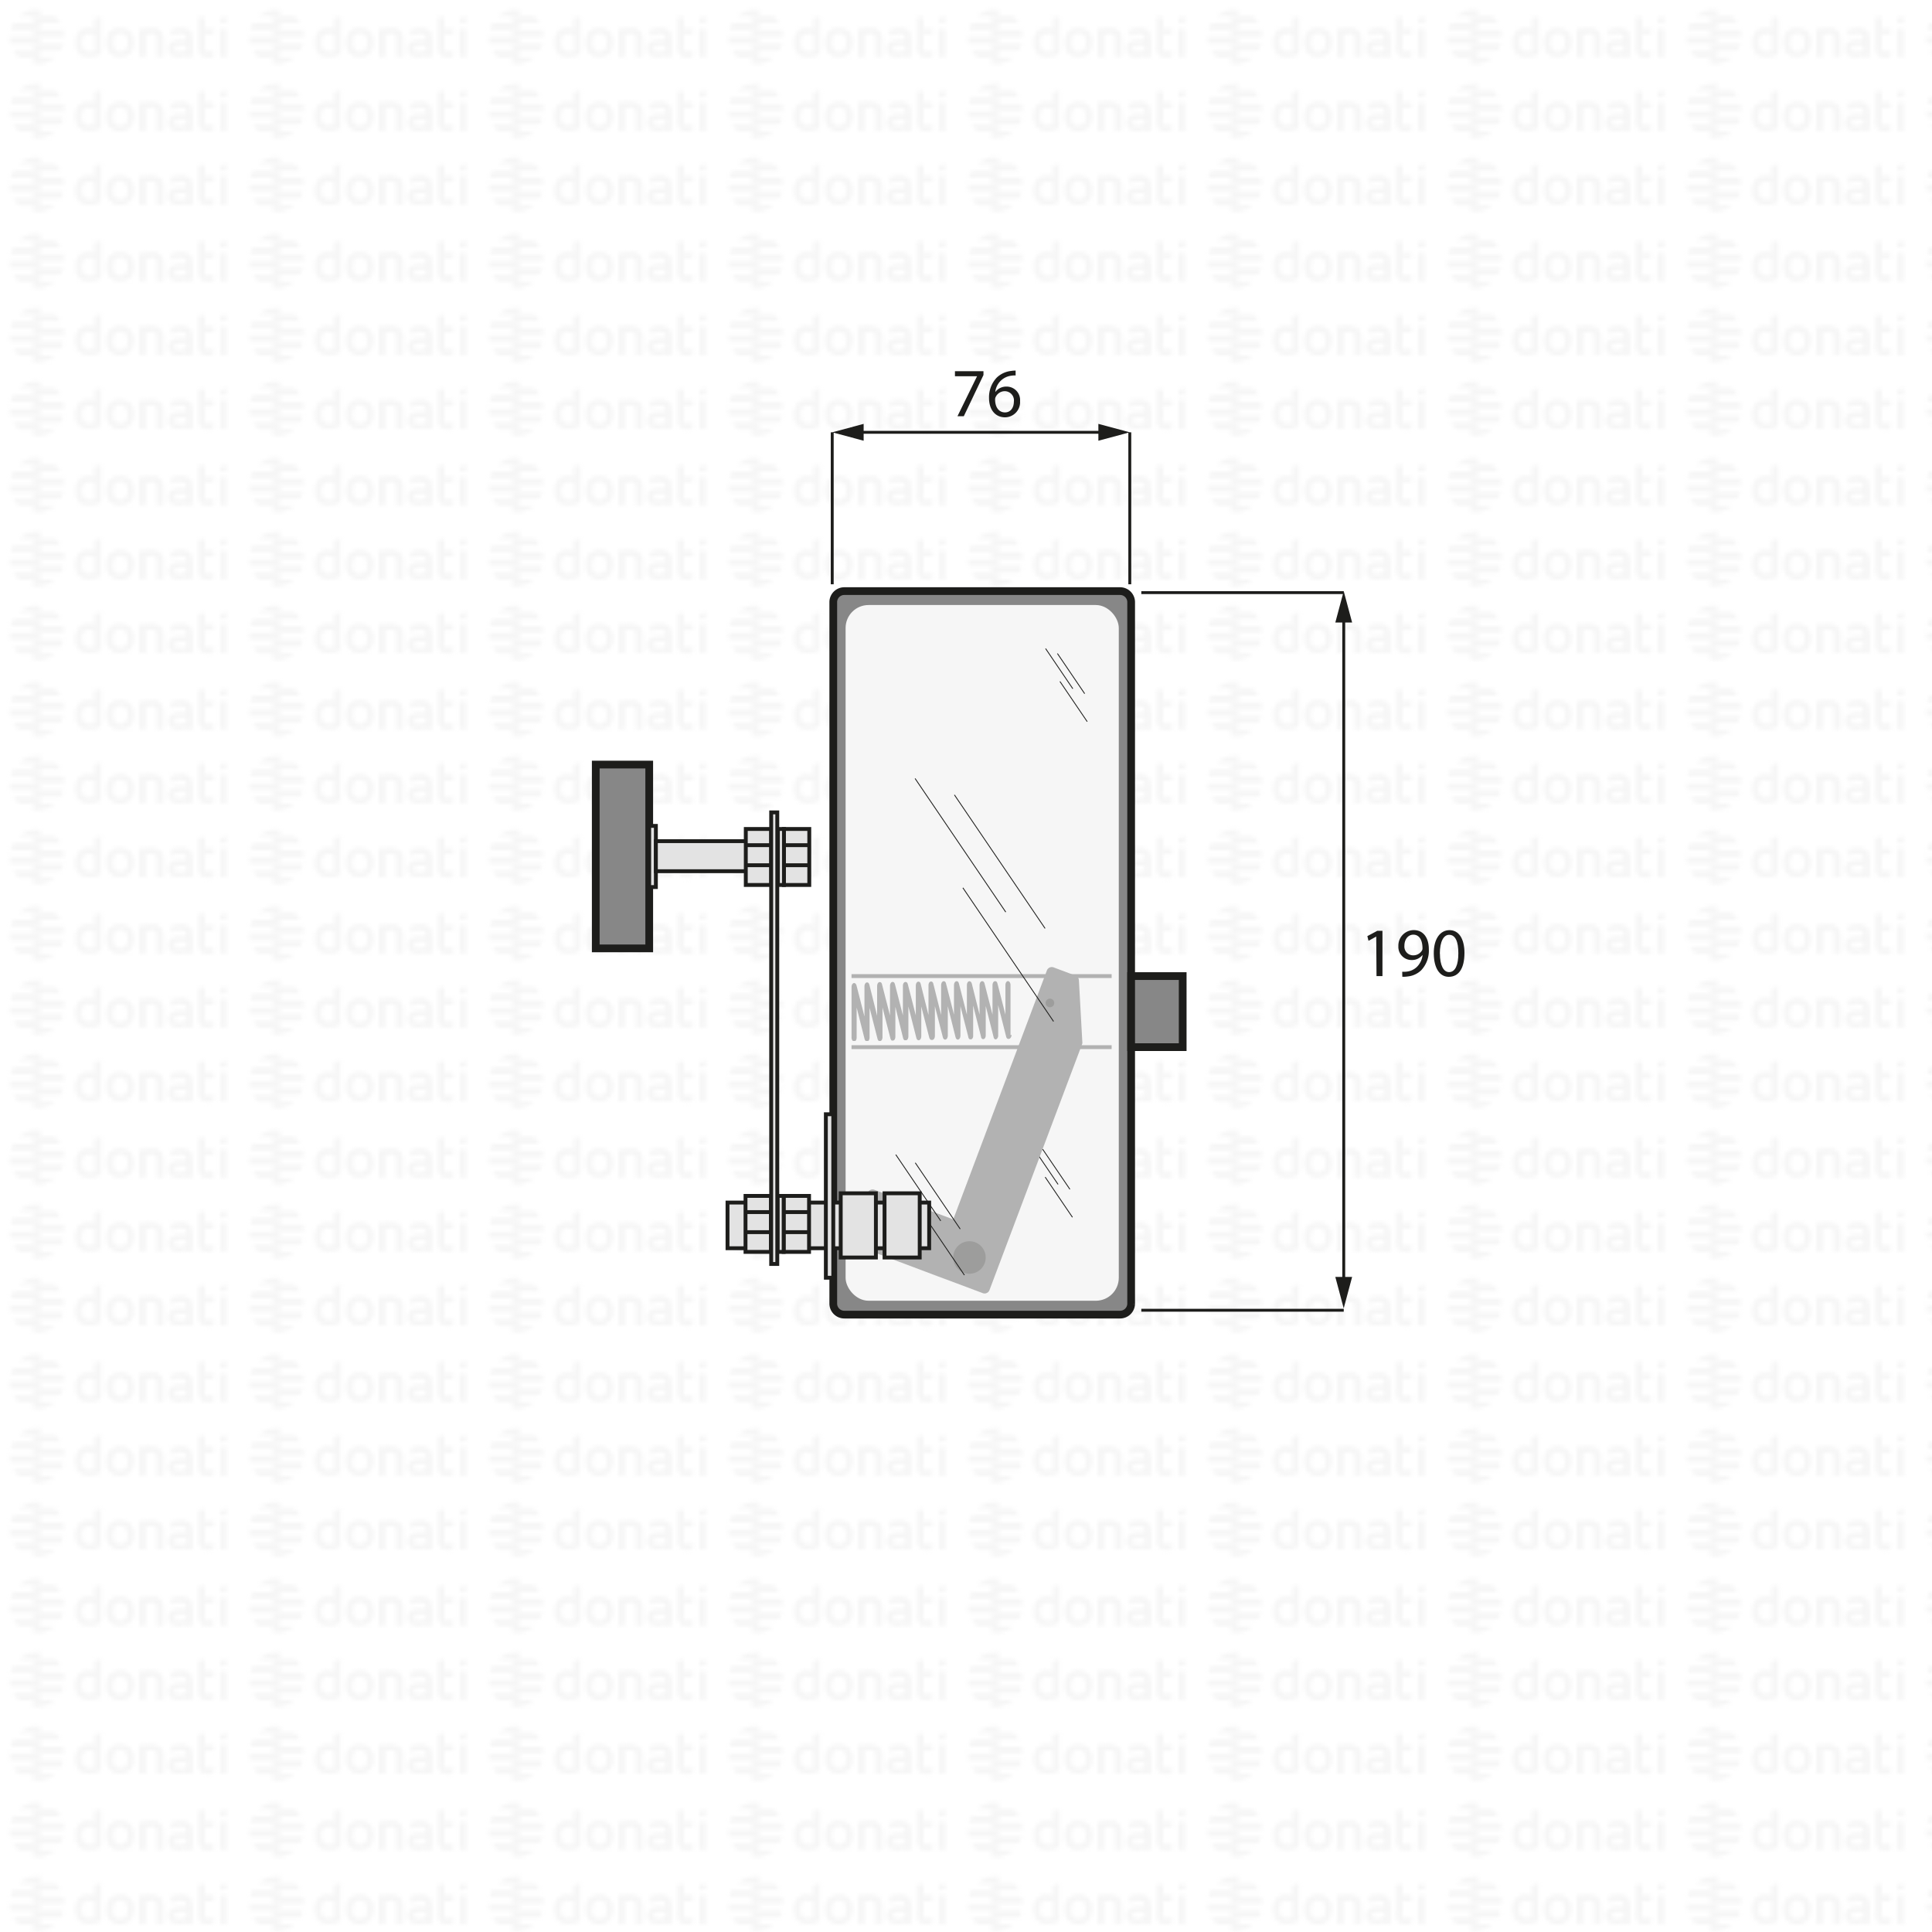 <svg xmlns="http://www.w3.org/2000/svg" xmlns:xlink="http://www.w3.org/1999/xlink" viewBox="0 0 500 500"><defs><style>.cls-1,.cls-10,.cls-14,.cls-16,.cls-19,.cls-4,.cls-6,.cls-7{fill:none;}.cls-2{fill:#f6f6f6;}.cls-3{fill:url(#DONATI_WATERMARK);}.cls-12,.cls-16,.cls-18,.cls-19,.cls-4,.cls-5,.cls-7{stroke:#1d1d1b;}.cls-4{stroke-width:0.58px;}.cls-12,.cls-5{fill:#878787;stroke-width:2px;}.cls-14,.cls-6{stroke:#1c181b;}.cls-6{stroke-width:0.45px;}.cls-14,.cls-7{stroke-width:0.22px;}.cls-8{clip-path:url(#clip-path);}.cls-9{fill:#b2b2b2;}.cls-10{stroke:#b2b2b2;}.cls-10,.cls-12,.cls-18,.cls-19{stroke-miterlimit:10;}.cls-11{fill:#9d9d9c;}.cls-13{fill:#c7cbcf;}.cls-15{fill:#1c181b;}.cls-16{stroke-width:0.75px;}.cls-17{fill:#1d1d1b;}.cls-18{fill:#e3e3e3;}</style><pattern id="DONATI_WATERMARK" data-name="DONATI WATERMARK" width="61.14" height="57.34" patternUnits="userSpaceOnUse" viewBox="0 0 61.14 57.34"><rect class="cls-1" width="61.14" height="57.34"/><polygon class="cls-2" points="8.55 51.31 8.55 51.31 9.43 51.31 10.57 51.31 10.57 51.31 9.43 51.31 8.55 51.31 8.55 51.31"/><polygon class="cls-2" points="8.55 53.08 8.55 53.08 9.23 53.08 10.57 53.08 10.57 53.08 9.23 53.08 8.55 53.08 8.55 53.08"/><polygon class="cls-2" points="10.57 44.26 10.57 44.26 9.69 44.26 8.55 44.26 8.55 44.26 9.69 44.26 10.57 44.26 10.57 44.26"/><path class="cls-2" d="M57,44.21V42.86l1.69-.33v1.68Zm1.69,1.41V53h-1.7V45.62ZM53,47.12v3.43a1.2,1.2,0,0,0,.14.76.82.82,0,0,0,.69.22,5.65,5.65,0,0,0,1.22-.2l.22,0v1.6a7.58,7.58,0,0,1-1.57.23c-1.56,0-2.38-.9-2.38-2.59V42.86L53,42.53v3.08h2.28v1.51ZM49.82,53H48.19v-.27l-.24.06a8.27,8.27,0,0,1-1.86.3c-1.61,0-2.6-.85-2.6-2.22,0-1.08.55-2.37,3.21-2.37h1.47v-.46c0-.76-.39-1.09-1.28-1.09a8.18,8.18,0,0,0-2.13.38l-.56.16v-1.6l.21-.06A8.73,8.73,0,0,1,47,45.42c1.82,0,2.86.95,2.86,2.62v2.74h0V53Zm-1.64-1.72V50h-1.6c-1.24,0-1.4.48-1.4.9s.11.8,1.1.8a6.43,6.43,0,0,0,1.39-.21l.51-.13ZM40.57,53v-4.7c0-.92-.41-1.32-1.35-1.32a5.76,5.76,0,0,0-1.49.21V53H36V45.6h1.64a8,8,0,0,1,1.65-.17c1.88,0,3,1,3,2.77V53Zm-5.88-3.77c0,2.37-1.39,3.85-3.62,3.85s-3.56-1.48-3.56-3.85,1.38-3.84,3.61-3.84,3.57,1.47,3.57,3.84Zm-1.73,0c0-1.53-.67-2.37-1.89-2.37-1.52,0-1.84,1.29-1.84,2.37s.33,2.38,1.89,2.38S33,50.34,33,49.26Zm-6.8,2.28a1.16,1.16,0,0,1-1,1.22,8,8,0,0,1-2.25.32c-2.17,0-3.47-1.42-3.47-3.79s1.24-3.84,3.4-3.84a5.54,5.54,0,0,1,1.62.29V42.86l.19,0,.61-.12.6-.11.29-.06v9Zm-1.69-.19V47.26A7,7,0,0,0,23,47c-1.23,0-1.83.75-1.83,2.27s.63,2.28,1.87,2.28a6,6,0,0,0,1.46-.2ZM10.63,47.79H8.55V46h7.84a6.92,6.92,0,0,1,.22,1.77Zm.75-3.53H8.55V42.49h5.67a7.07,7.07,0,0,1,1.45,1.77ZM9.89,49.55h6.5a7,7,0,0,1-.72,1.76H8.55V49.55Zm0,3.53h4.34a7,7,0,0,1-3.65,1.68h-.08a5.74,5.74,0,0,1-.93.07,7.79,7.79,0,0,1-1-.07h0V53.08Z"/><path class="cls-2" d="M9.88,53.08h-5a7.17,7.17,0,0,1-1.44-1.76h7.12v1.76Zm0-3.53H2.72a7.25,7.25,0,0,1-.22-1.76h8.07v1.76ZM9.22,46H2.72a6.82,6.82,0,0,1,.73-1.76h7.12V46Zm0-3.53H4.89a7.11,7.11,0,0,1,3.66-1.68h.07a7.3,7.3,0,0,1,.94-.07,7.93,7.93,0,0,1,1,.07h0v1.68Z"/><polygon class="cls-2" points="8.55 32.2 8.55 32.2 9.43 32.2 10.57 32.2 10.57 32.2 9.43 32.2 8.55 32.2 8.55 32.2"/><polygon class="cls-2" points="8.55 33.96 8.55 33.97 9.23 33.97 10.57 33.97 10.57 33.96 9.23 33.96 8.55 33.96 8.55 33.96"/><polygon class="cls-2" points="10.57 25.14 10.57 25.14 9.69 25.14 8.55 25.14 8.55 25.14 9.69 25.14 10.57 25.14 10.57 25.14"/><path class="cls-2" d="M57,25.09V23.74l1.69-.32v1.67Zm1.69,1.42v7.4h-1.7v-7.4ZM53,28v3.44a1.22,1.22,0,0,0,.14.76.85.85,0,0,0,.69.22,5.65,5.65,0,0,0,1.22-.2l.22,0v1.59A7.58,7.58,0,0,1,53.7,34c-1.56,0-2.38-.89-2.38-2.59V23.74L53,23.42v3.07h2.28V28Zm-3.19,5.91H48.19v-.27L48,33.7a8.27,8.27,0,0,1-1.86.3c-1.61,0-2.6-.84-2.6-2.21,0-1.08.55-2.37,3.21-2.37h1.47V29c0-.76-.39-1.1-1.28-1.1a8.63,8.63,0,0,0-2.13.38l-.56.17v-1.6l.21-.06A8.79,8.79,0,0,1,47,26.3c1.82,0,2.86,1,2.86,2.63v2.73h0v2.25ZM48.18,32.2V30.84h-1.6c-1.24,0-1.4.48-1.4.9s.11.79,1.1.79a6.43,6.43,0,0,0,1.39-.21l.51-.12Zm-7.61,1.71v-4.7c0-.92-.41-1.31-1.35-1.31a5.76,5.76,0,0,0-1.49.21v5.8H36V26.49h1.64a7.39,7.39,0,0,1,1.65-.17c1.88,0,3,1,3,2.77v4.81Zm-5.88-3.76c0,2.37-1.39,3.84-3.62,3.84s-3.56-1.47-3.56-3.84,1.38-3.85,3.61-3.85,3.57,1.47,3.57,3.85Zm-1.73,0c0-1.54-.67-2.38-1.89-2.38-1.52,0-1.84,1.29-1.84,2.38s.33,2.37,1.89,2.37S33,31.23,33,30.15Zm-6.8,2.27a1.16,1.16,0,0,1-1,1.23,8.39,8.39,0,0,1-2.25.32c-2.17,0-3.47-1.42-3.47-3.8s1.24-3.83,3.4-3.83a5.47,5.47,0,0,1,1.62.28V23.74l.19,0,.61-.12.6-.12.29,0v9Zm-1.69-.19V28.15a7,7,0,0,0-1.5-.26c-1.23,0-1.83.74-1.83,2.27s.63,2.27,1.87,2.27a5.52,5.52,0,0,0,1.46-.2ZM10.63,28.67H8.55V26.91h7.84a6.79,6.79,0,0,1,.22,1.76Zm.75-3.53H8.55V23.38h5.67a7,7,0,0,1,1.45,1.76Zm-1.49,5.3h6.5a7.32,7.32,0,0,1-.72,1.76H8.55V30.44Zm0,3.53h4.34a7,7,0,0,1-3.65,1.68h-.08a7.14,7.14,0,0,1-.93.07,6.27,6.27,0,0,1-1-.08h0V34Z"/><path class="cls-2" d="M9.88,34h-5A7,7,0,0,1,3.45,32.2h7.12V34Zm0-3.52H2.72a7.4,7.4,0,0,1-.22-1.77h8.07v1.77Zm-.67-3.53H2.72a6.88,6.88,0,0,1,.73-1.77h7.12v1.77Zm0-3.53H4.89a7,7,0,0,1,3.66-1.69h.07a7.3,7.3,0,0,1,.94-.07,7.93,7.93,0,0,1,1,.08h0v1.69Z"/><polygon class="cls-2" points="8.55 13.09 8.55 13.09 9.43 13.09 10.57 13.09 10.57 13.09 9.43 13.09 8.55 13.09 8.55 13.09"/><polygon class="cls-2" points="8.55 14.85 8.55 14.85 9.23 14.85 10.57 14.85 10.57 14.85 9.23 14.85 8.55 14.85 8.55 14.85"/><polygon class="cls-2" points="10.57 6.03 10.57 6.03 9.69 6.03 8.55 6.03 8.55 6.03 9.69 6.03 10.57 6.03 10.57 6.03"/><path class="cls-2" d="M57,6V4.63l1.69-.33V6ZM58.64,7.4v7.4h-1.7V7.4ZM53,8.89v3.43a1.2,1.2,0,0,0,.14.76.83.83,0,0,0,.69.23,5.89,5.89,0,0,0,1.22-.21l.22,0v1.6a7.58,7.58,0,0,1-1.57.23c-1.56,0-2.38-.9-2.38-2.59V4.63L53,4.3V7.38h2.28V8.89ZM49.82,14.8H48.19v-.27l-.24.06a8.27,8.27,0,0,1-1.86.3c-1.61,0-2.6-.85-2.6-2.22,0-1.08.55-2.37,3.21-2.37h1.47V9.84c0-.76-.39-1.09-1.28-1.09a8.18,8.18,0,0,0-2.13.38l-.56.16V7.7l.21-.06A8.46,8.46,0,0,1,47,7.19c1.82,0,2.86,1,2.86,2.63v2.73h0V14.8Zm-1.64-1.72V11.72h-1.6c-1.24,0-1.4.48-1.4.9s.11.8,1.1.8a6.43,6.43,0,0,0,1.39-.21l.51-.13ZM40.57,14.8V10.1c0-.92-.41-1.31-1.35-1.31a5.61,5.61,0,0,0-1.49.2V14.8H36V7.37h1.64v0a7.5,7.5,0,0,1,1.65-.18c1.88,0,3,1,3,2.77V14.8ZM34.69,11c0,2.37-1.39,3.85-3.62,3.85S27.51,13.4,27.51,11s1.38-3.84,3.61-3.84S34.69,8.66,34.69,11ZM33,11c0-1.53-.67-2.37-1.89-2.37-1.52,0-1.84,1.29-1.84,2.37s.33,2.38,1.89,2.38S33,12.12,33,11Zm-6.8,2.28a1.15,1.15,0,0,1-1,1.22,8,8,0,0,1-2.25.32c-2.17,0-3.47-1.42-3.47-3.79s1.24-3.84,3.4-3.84a5.54,5.54,0,0,1,1.62.29V4.63l.19,0,.61-.12.6-.11.29-.06v9Zm-1.69-.19V9A7,7,0,0,0,23,8.77c-1.23,0-1.83.75-1.83,2.27s.63,2.28,1.87,2.28a6,6,0,0,0,1.46-.2ZM10.63,9.56H8.55V7.79h7.84a6.92,6.92,0,0,1,.22,1.77ZM11.38,6H8.55V4.26h5.67A7.07,7.07,0,0,1,15.67,6ZM9.89,11.32h6.5a7.23,7.23,0,0,1-.72,1.77H8.55V11.32Zm0,3.53h4.34a7,7,0,0,1-3.65,1.68h-.08a5.74,5.74,0,0,1-.93.06,6.28,6.28,0,0,1-1-.07h0V14.85Z"/><path class="cls-2" d="M9.88,14.85h-5a7,7,0,0,1-1.44-1.76h7.12v1.76Zm0-3.53H2.72A7.25,7.25,0,0,1,2.5,9.56h8.07v1.76ZM9.22,7.79H2.72A7,7,0,0,1,3.45,6h7.12V7.79Zm0-3.53H4.89A7.11,7.11,0,0,1,8.55,2.58h.07a7.3,7.3,0,0,1,.94-.07,7.93,7.93,0,0,1,1,.07h0V4.26Z"/></pattern><clipPath id="clip-path"><rect class="cls-1" x="220.37" y="253.74" width="41.41" height="15.66"/></clipPath></defs><title>DC01894</title><g id="WATERMARK"><rect class="cls-3" width="500" height="500"/></g><g id="ILLUSTRAZIONE"><path class="cls-4" d="M292.74,337.4a2.86,2.86,0,0,1-2.89,2.82H218.54a2.86,2.86,0,0,1-2.89-2.82V155.8a2.86,2.86,0,0,1,2.89-2.82h71.31a2.86,2.86,0,0,1,2.89,2.82Z"/><path class="cls-5" d="M292.74,337.4a2.86,2.86,0,0,1-2.89,2.82H218.54a2.86,2.86,0,0,1-2.89-2.82V155.8a2.86,2.86,0,0,1,2.89-2.82h71.31a2.86,2.86,0,0,1,2.89,2.82V337.4"/><rect class="cls-2" x="218.84" y="156.58" width="70.7" height="180.05" rx="5.94"/><path class="cls-6" d="M224.7,237.39"/><path class="cls-6" d="M255.81,237.39"/><line class="cls-7" x1="280.71" y1="179.52" x2="273.66" y2="169.13"/><line class="cls-7" x1="277.65" y1="178.25" x2="270.6" y2="167.85"/><line class="cls-7" x1="281.37" y1="186.76" x2="274.31" y2="176.36"/><line class="cls-7" x1="276.89" y1="307.79" x2="269.83" y2="297.4"/><line class="cls-7" x1="273.83" y1="306.52" x2="266.77" y2="296.12"/><line class="cls-7" x1="277.55" y1="315.03" x2="270.49" y2="304.63"/><g class="cls-8"><g class="cls-8"><path class="cls-9" d="M261.77,267.79a1.11,1.11,0,0,1-.43,1l-.17.07h-.35l-.13-.07-.05-.05-.11-.12,0,0a1,1,0,0,1-.14-.35l-2.06-8.11v7.75a1.16,1.16,0,0,1-.41,1l-.16.07h-.21l-.15-.08,0,0-.11-.13v0a1,1,0,0,1-.13-.3v0l-2.05-8.11V268a1.36,1.36,0,0,1-.19.65l-.1.12-.09.08-.16.07h-.28l-.15-.09,0,0-.13-.15-.11-.24,0-.09-2.05-8.12v8a1.21,1.21,0,0,1-.18.5l-.08.11h0l-.09.07-.16.07H251l-.15-.09,0,0-.13-.15-.11-.25,0-.09-2.05-8V268c0,.56-.27,1-.62,1.05h-.13a.58.58,0,0,1-.37-.29,1.19,1.19,0,0,1-.15-.35l-2-8V268c0,.56-.27,1-.62,1.05h-.16a.68.68,0,0,1-.37-.29,1.17,1.17,0,0,1-.14-.35l-2.05-8v7.67c0,.56-.28,1-.62,1.05H241a.58.58,0,0,1-.37-.29,1.19,1.19,0,0,1-.15-.35l-2.05-8v7.67c0,.56-.27,1-.62,1.05h-.15a.6.6,0,0,1-.38-.29.89.89,0,0,1-.14-.35l-2.05-8.07v7.71c0,.55-.27,1-.61,1h-.14l-.13,0-.08,0-.06,0-.21-.21a1.51,1.51,0,0,1-.14-.35l-2-8.08v7.72c0,.55-.27,1-.6,1h-.2l-.07,0-.07,0-.09-.08-.11-.13a1.43,1.43,0,0,1-.14-.34l-2.05-8v7.67c0,.56-.27,1-.62,1.05h-.16a.57.57,0,0,1-.37-.29.85.85,0,0,1-.14-.34l-2.05-8v7.67c0,.56-.28,1-.62,1h-.16a.55.55,0,0,1-.37-.29,1,1,0,0,1-.15-.34l-2.05-8.12v7.76c0,.59-.29,1-.66,1a.55.55,0,0,1-.47-.31,1.33,1.33,0,0,1-.19-.73v-13c0-.6.3-1.06.66-1.06h0c.26,0,.52.23.63.65l2.05,8V255.3c0-.59.3-1.05.66-1.05s.51.23.62.64l2,8v-7.67c0-.6.29-1.06.66-1.06s.52.23.62.65l2.05,8v-7.63c0-.6.3-1.06.66-1.06s.52.24.63.65l2.05,8v-7.64c0-.59.3-1,.66-1s.52.23.63.65l2.05,8v-7.67c0-.6.29-1.06.66-1.06s.51.24.62.65l2,8v-7.68c0-.59.29-1,.65-1s.52.23.62.64l2,8V255c0-.6.3-1.06.66-1.06s.52.23.62.64l2.05,8V255c0-.6.3-1.06.67-1.06s.51.24.62.65l2.05,8v-7.59c0-.6.29-1.06.65-1.06h0c.26,0,.52.23.63.64l2,8v-7.59c0-.6.3-1.06.66-1.06s.53.23.64.65l2.05,8v-7.6c0-.59.29-1.05.66-1.05s.52.23.63.64l2.05,8v-7.6c0-.6.3-1.06.66-1.06s.66.46.66,1v13"/></g></g><line class="cls-10" x1="287.69" y1="252.61" x2="220.37" y2="252.61"/><line class="cls-10" x1="287.69" y1="271" x2="220.37" y2="271"/><path class="cls-9" d="M280.1,269.57l-.88-15.88a1.37,1.37,0,0,0-.88-1.2l-5.66-2.13a1.36,1.36,0,0,0-1.75.8L246.7,315.58l-20.39-7.66a1.35,1.35,0,0,0-1.75.79l-4.39,11.67a1.37,1.37,0,0,0,.8,1.75l21.65,8.15,5,1.86,6.71,2.52a1.35,1.35,0,0,0,1.75-.79l24-63.74A1.52,1.52,0,0,0,280.1,269.57Z"/><circle class="cls-11" cx="271.72" cy="259.56" r="1.12"/><circle class="cls-11" cx="250.89" cy="325.44" r="4.21"/><line class="cls-7" x1="248.5" y1="318.07" x2="236.87" y2="300.93"/><line class="cls-7" x1="243.46" y1="315.96" x2="231.83" y2="298.82"/><line class="cls-7" x1="249.59" y1="330" x2="237.96" y2="312.85"/><line class="cls-7" x1="270.47" y1="240.28" x2="247" y2="205.71"/><line class="cls-7" x1="260.29" y1="236.05" x2="236.82" y2="201.47"/><line class="cls-7" x1="272.66" y1="264.35" x2="249.19" y2="229.76"/><rect class="cls-12" x="292.74" y="252.61" width="13.34" height="18.39"/><path class="cls-6" d="M202.45,238"/><path class="cls-13" d="M211.11,152.85"/><path class="cls-14" d="M211.11,152.85"/><path class="cls-15" d="M180.72,246.16"/><path class="cls-15" d="M180.72,246.16"/><line class="cls-16" x1="215.38" y1="151.21" x2="215.38" y2="111.88"/><line class="cls-16" x1="292.39" y1="151.21" x2="292.39" y2="111.88"/><line class="cls-16" x1="222.03" y1="111.88" x2="285.74" y2="111.88"/><polygon class="cls-17" points="223.51 114.06 215.38 111.88 223.51 109.7 223.51 114.06"/><polygon class="cls-17" points="284.26 114.06 292.39 111.88 284.26 109.7 284.26 114.06"/><path class="cls-17" d="M254.52,96.06v1l-5.09,10.66h-1.64l5.07-10.35v0h-5.72V96.06Z"/><path class="cls-17" d="M262.84,97.17a5.7,5.7,0,0,0-1.19.07,4.76,4.76,0,0,0-4.07,4.16h.05a3.51,3.51,0,0,1,2.83-1.35,3.48,3.48,0,0,1,3.53,3.78A3.92,3.92,0,0,1,260.1,108c-2.5,0-4.14-1.95-4.14-5a7.4,7.4,0,0,1,2-5.28A6.38,6.38,0,0,1,261.68,96a6.77,6.77,0,0,1,1.16-.09Zm-.45,6.75a2.38,2.38,0,0,0-2.42-2.68,2.61,2.61,0,0,0-2.26,1.44,1.34,1.34,0,0,0-.18.7c0,1.93.91,3.35,2.57,3.35C261.47,106.73,262.39,105.6,262.39,103.92Z"/><path class="cls-17" d="M356.17,242.38h0l-2,1.1-.3-1.21,2.55-1.37h1.36v11.71h-1.54Z"/><path class="cls-17" d="M362.89,251.49a6.58,6.58,0,0,0,1.28-.05,4.49,4.49,0,0,0,2.45-1.14,5.12,5.12,0,0,0,1.54-3.11h-.05a3.44,3.44,0,0,1-2.76,1.26,3.39,3.39,0,0,1-3.45-3.59,4,4,0,0,1,4-4.15c2.4,0,3.88,1.94,3.88,4.93a7.41,7.41,0,0,1-2,5.49,5.9,5.9,0,0,1-3.4,1.57,8.08,8.08,0,0,1-1.46.09Zm.57-6.73a2.26,2.26,0,0,0,2.25,2.48A2.62,2.62,0,0,0,368,246a1.08,1.08,0,0,0,.14-.58c0-2-.74-3.53-2.39-3.53C364.42,241.91,363.46,243.1,363.46,244.76Z"/><path class="cls-17" d="M379,246.63c0,4-1.48,6.17-4.07,6.17-2.28,0-3.83-2.14-3.87-6s1.69-6.08,4.07-6.08S379,242.9,379,246.63Zm-6.35.18c0,3,.93,4.77,2.37,4.77,1.62,0,2.4-1.89,2.4-4.88s-.74-4.77-2.38-4.77C373.63,241.93,372.63,243.62,372.63,246.81Z"/><line class="cls-16" x1="295.37" y1="153.37" x2="347.76" y2="153.37"/><line class="cls-16" x1="295.37" y1="339.09" x2="347.76" y2="339.09"/><line class="cls-16" x1="347.76" y1="159.63" x2="347.76" y2="331.96"/><polygon class="cls-17" points="345.58 161.11 347.75 152.98 349.93 161.11 345.58 161.11"/><polygon class="cls-17" points="345.58 330.47 347.75 338.6 349.93 330.47 345.58 330.47"/><rect class="cls-18" x="188.28" y="311.22" width="52.19" height="11.82"/><rect class="cls-12" x="154.18" y="197.87" width="13.84" height="47.57"/><rect class="cls-18" x="168.01" y="213.74" width="1.73" height="15.83"/><rect class="cls-18" x="169.74" y="217.69" width="23.52" height="7.78"/><rect class="cls-18" x="193.01" y="214.54" width="6.57" height="14.49"/><line class="cls-19" x1="193.01" y1="218.73" x2="199.58" y2="218.73"/><line class="cls-19" x1="193.01" y1="223.92" x2="199.58" y2="223.92"/><rect class="cls-18" x="202.87" y="214.54" width="6.57" height="14.49"/><line class="cls-19" x1="202.87" y1="218.73" x2="209.45" y2="218.73"/><line class="cls-19" x1="202.87" y1="223.92" x2="209.45" y2="223.92"/><rect class="cls-18" x="201.32" y="214.54" width="1.56" height="14.49"/><rect class="cls-18" x="192.94" y="309.5" width="6.57" height="14.49"/><line class="cls-19" x1="192.94" y1="313.69" x2="199.52" y2="313.69"/><line class="cls-19" x1="192.94" y1="318.88" x2="199.52" y2="318.88"/><rect class="cls-18" x="202.81" y="309.5" width="6.57" height="14.49"/><line class="cls-19" x1="202.81" y1="313.69" x2="209.38" y2="313.69"/><line class="cls-19" x1="202.81" y1="318.88" x2="209.38" y2="318.88"/><rect class="cls-18" x="201.25" y="309.5" width="1.56" height="14.49"/><rect class="cls-18" x="199.58" y="210.24" width="1.58" height="116.86" transform="translate(400.74 537.35) rotate(-180)"/><rect class="cls-18" x="193.53" y="308.56" width="42.31" height="1.92" transform="translate(524.21 94.83) rotate(90)"/><rect class="cls-18" x="228.92" y="308.82" width="9.1" height="16.62"/><rect class="cls-18" x="217.58" y="308.82" width="9.1" height="16.62"/></g><g id="CORNICE"><rect class="cls-1" width="500" height="500"/></g></svg>